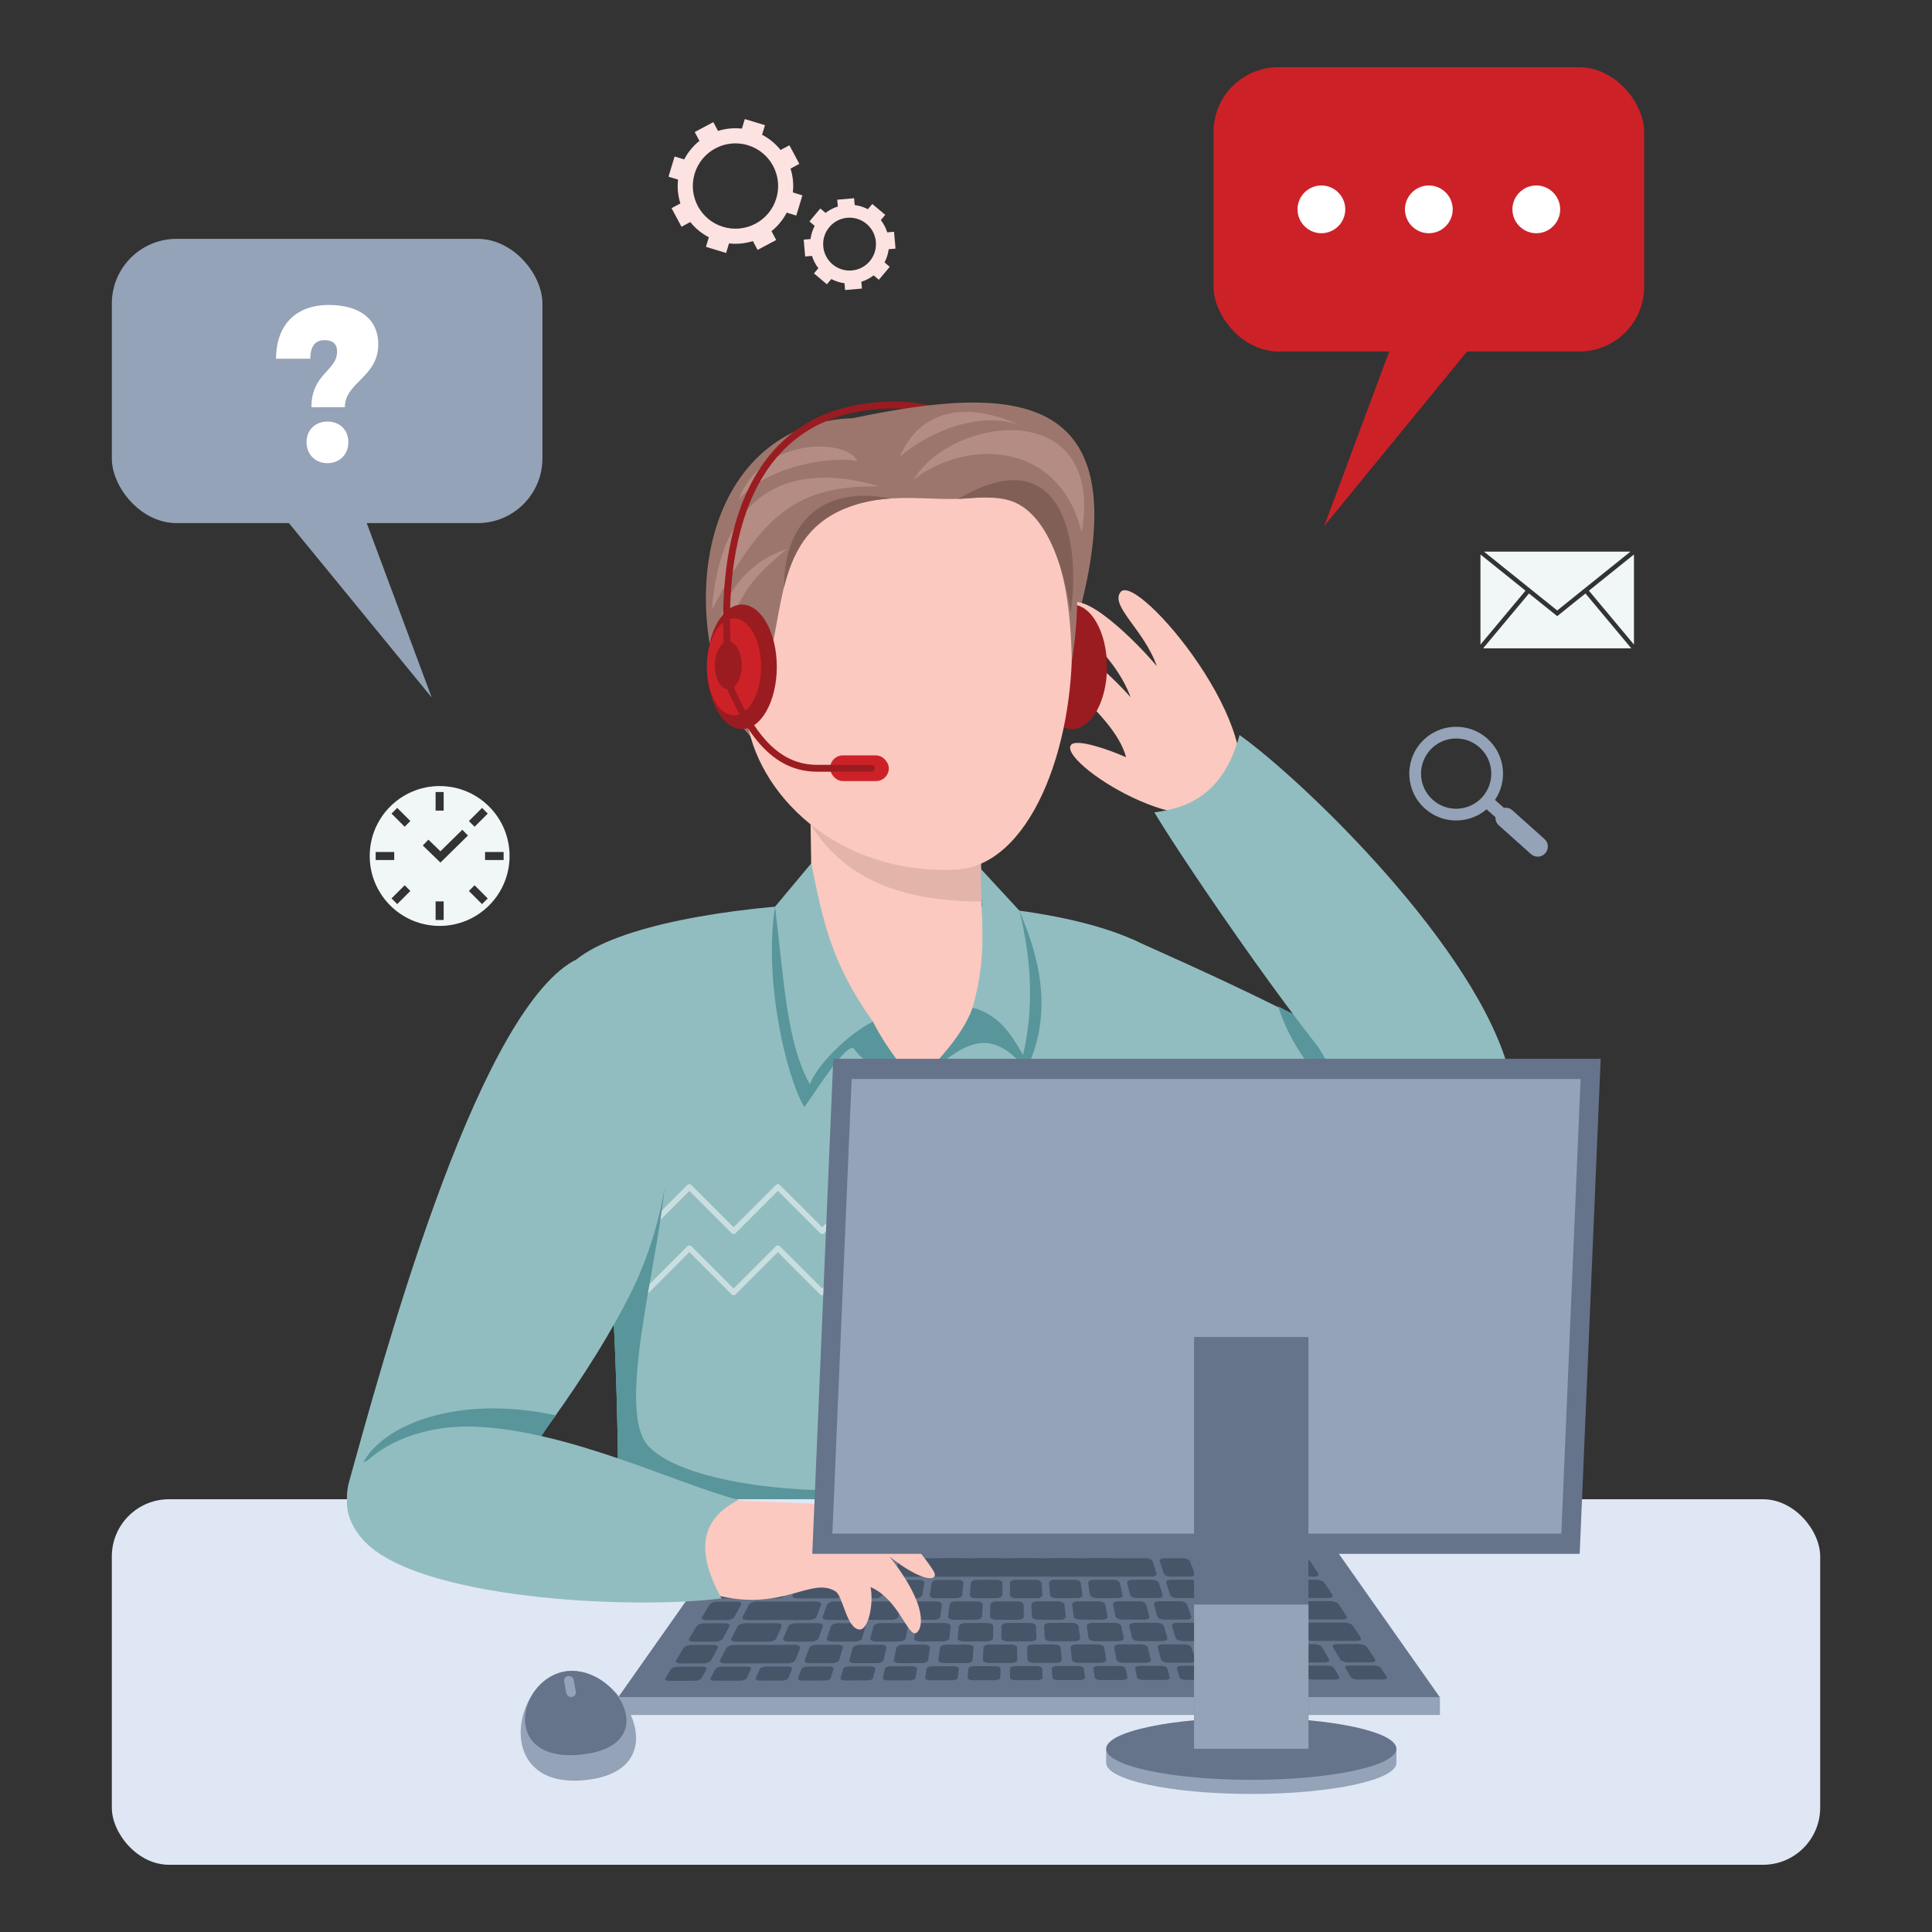 <?xml version="1.0" encoding="UTF-8"?><svg id="Web3" xmlns="http://www.w3.org/2000/svg" xmlns:xlink="http://www.w3.org/1999/xlink" viewBox="0 0 1080 1080"><rect x="0" y="0" width="1080" height="1080" fill="#333333" stroke="none"/><defs><style>.cls-1{clip-path:url(#clippath);}.cls-2{stroke:#9a1c20;stroke-width:3.84px;}.cls-2,.cls-3,.cls-4,.cls-5{fill:none;}.cls-2,.cls-4,.cls-6,.cls-7,.cls-8,.cls-9,.cls-10,.cls-11,.cls-12,.cls-13,.cls-14,.cls-15,.cls-16,.cls-17,.cls-18,.cls-19,.cls-20,.cls-5{fill-rule:evenodd;}.cls-2,.cls-4,.cls-5{stroke-linecap:round;stroke-linejoin:round;}.cls-21,.cls-11{fill:#65748b;}.cls-22,.cls-13{fill:#9a1c20;}.cls-23{fill:#dfe7f5;}.cls-24,.cls-9{fill:#cd2128;}.cls-25,.cls-8{fill:#94a3b7;}.cls-3{clip-rule:evenodd;}.cls-4{opacity:.5;stroke:#fff;stroke-width:3.12px;}.cls-6{fill:#475569;}.cls-7{fill:#58969c;}.cls-10{fill:#fde2e2;}.cls-12{fill:#825f56;}.cls-14{fill:#9c766c;}.cls-15{fill:#92bdc0;}.cls-16{fill:#b58c83;}.cls-17{fill:#f1f7f7;}.cls-18{fill:#fff;}.cls-19{fill:#fbc9bf;}.cls-20{fill:#e3b4aa;}.cls-5{stroke:#d9aba1;stroke-width:1.2px;}</style><clipPath id="clippath"><path class="cls-3" d="m636.7,526.8c4.41,128.81,18.66,203.71,1.37,305.19-8.08,47.43-8.87,82.81-1.49,141.65-91.08,15.16-206.6,11.46-297.68-5.59,9.44-51.52,12.75-257.86-16.6-431.75,45.09-36.55,242.11-44.88,314.41-9.5Z"/></clipPath></defs><path class="cls-2" d="m483.33,227.61c74.63-10.69,115.49,51.29,115.98,145.17"/><path class="cls-14" d="m400.61,378.11c10.2,37.78,50.09,64.67,104.16,84.6,35.23-15.21,78.22-52.05,94.85-107.25,42.49-141.04-33.36-140.31-122.91-121.7-66.02,2.16-95.83,71.24-76.1,144.36Z"/><path class="cls-15" d="m651.17,639.8c24.6,10.52,107.7,47.93,138.34,52.07,42.37,5.71,49.96-48.19,19.58-72.62-48.26-38.82-151.13-82.63-176.39-94.3-29.86,15.48-52,84.73,18.47,114.85Z"/><path class="cls-7" d="m728.57,569.76c11.01,21.28,23.04,40.66,30.67,48.5-15.16-4.17-36.95-30.12-44.7-55.68,4.46,2.41,9.51,4.66,14.04,7.18Z"/><path class="cls-15" d="m636.7,526.8c4.41,128.81,18.66,203.71,1.37,305.19-8.08,47.43-8.87,82.81-1.49,141.65-91.08,15.16-206.6,11.46-297.68-5.59,9.44-51.52,12.75-257.86-16.6-431.75,45.09-36.55,242.11-44.88,314.41-9.5Z"/><g class="cls-1"><g><path class="cls-4" d="m261.6,722.5l24.75-24.75m24.75,24.75l-24.75-24.75m74.25,24.75l-24.75-24.75m-24.75,24.75l24.75-24.75m123.75,24.75l-24.75-24.75m-24.75,24.75l24.75-24.75m-74.25,24.75l24.75-24.75m24.75,24.75l-24.75-24.75m74.25,24.75l24.75-24.75m24.75,24.75l-24.75-24.75m74.25,24.75l-24.75-24.75m-24.75,24.75l24.75-24.75m123.75,24.75l-24.75-24.75m-24.75,24.75l24.75-24.75m-74.25,24.75l24.75-24.75m24.75,24.75l-24.75-24.75m74.25,24.75l24.75-24.75m24.75,24.75l-24.75-24.75"/><path class="cls-4" d="m261.6,688.26l24.75-24.75m24.75,24.75l-24.75-24.75m74.25,24.75l-24.75-24.75m-24.75,24.75l24.75-24.75m123.75,24.75l-24.75-24.75m-24.75,24.75l24.75-24.75m-74.25,24.75l24.75-24.75m24.75,24.75l-24.75-24.75m74.25,24.75l24.75-24.75m24.75,24.75l-24.75-24.75m74.25,24.75l-24.75-24.75m-24.75,24.75l24.75-24.75m123.75,24.75l-24.75-24.75m-24.75,24.75l24.75-24.75m-74.25,24.75l24.75-24.75m24.75,24.75l-24.75-24.75m74.25,24.75l24.75-24.75m24.75,24.75l-24.75-24.75"/></g></g><path class="cls-7" d="m347.85,969.68c-3.01-.53-5.99-1.06-8.95-1.62,6.78-37.03,10.4-154,1.01-281.43,10.19-7.91,19.39-14.45,31.5-21.8-4.5,45.02-26.93,124.08-8.99,143.5,17.94,19.42,81.72,28.93,141.74,23.14,38.42-3.7-71.92,78.54-156.31,138.2Z"/><path class="cls-15" d="m351.38,725.25c-30.51,59.34-69.53,100.51-79.72,123.18-18.82,41.84-87.71,20.03-76.48-20.26,18.58-66.64,68.92-253.77,122.89-289.46,44.89-29.68,82.64,90.61,33.31,186.54Z"/><path class="cls-7" d="m293.16,817.82c-20.65-.29-78.71-8.69-90.19-.08,10.94-21.12,52.6-38.45,107.9-26.55-5.47,6.05-13.63,21.47-17.71,26.63Z"/><path class="cls-19" d="m546.51,368.59l1.98,130.06c.42,27.77,8.98,69.92-35.3,106.66-55.7-35.62-58.99-74.02-59.45-103.89l-1.98-130.06c-.86-56.65,93.85-61.96,94.75-2.77Z"/><path class="cls-20" d="m547.91,460.62c-30.78,3.63-56.6,3.3-94.79.19,20.76,34.03,57.2,43.1,95.73,43.17l-.93-43.36Z"/><path class="cls-19" d="m688.75,446.23c24.26-34.61-53.16-127-62.35-115.29-6.07,7.74,13.32,21.29,20.24,41.43-9.65-11.76-43.42-46.27-50.4-32.76-3.08,5.95,26.13,23.47,35.76,50.16-10.61-12.23-40.83-40.45-47.33-30.2-7.52,11.86,38.09,37.61,44.8,63.73-9.45-4.22-27.68-10.6-30.73-6.93-7.85,9.45,69.52,59.1,90,29.88Z"/><path class="cls-13" d="m599.31,407.59c10.74,0,19.5-15.64,19.5-34.81s-8.76-34.81-19.5-34.81-19.5,15.64-19.5,34.81,8.76,34.81,19.5,34.81Z"/><path class="cls-19" d="m504.21,233.56c-86.52,7.08-95.64,92.82-86.94,166.78,5.02,42.67,50.06,88.79,116.96,85.78,81.89-3.68,101.54-259.56-30.03-252.56Z"/><path class="cls-14" d="m599.13,369.78c-.97-61.79-17.12-83.27-32.87-89.4-12.19-4.74-16.25-1.44-34.83-1.44s-38.55-3.14-59.2,5.35c-47.47,19.52-29.21,78.86-53.86,109.14-9.64-35.37-12.14-80.66,8.59-117.97,17.27-31.08,48.9-45.68,80.54-45.54,86,.39,102.63,73.15,91.64,139.85Z"/><path class="cls-19" d="m406.51,359.8c5.96-1.65,13.65,7.37,17.18,20.13,3.53,12.76,1.56,24.45-4.39,26.1-5.96,1.65-13.65-7.37-17.18-20.13-3.53-12.76-1.56-24.45,4.39-26.1Z"/><path class="cls-16" d="m604.7,297.68c-12.59-51.83-64.98-52.26-93.93-29.64,21.52-35.68,106.92-46.97,93.93,29.64Z"/><path class="cls-16" d="m397.97,340.84c28.48-54.11,47.67-69.5,93.57-68.99-53.24-15.46-88.81,6.07-93.57,68.99Z"/><path class="cls-16" d="m400.28,364.47c14.47-31,14.99-37.42,39.74-57.62-28.68,9.18-40.7,36.47-39.74,57.62Z"/><path class="cls-16" d="m569.63,237.47c-26.26-8.86-55.41,7.92-66.63,17.88,8.78-21.11,30.53-33.98,66.63-17.88Z"/><path class="cls-16" d="m412.89,279.19c18.76-21.09,56.04-23.97,66.32-21.39-4.58-12.21-52.45-14.76-66.32,21.39Z"/><path class="cls-12" d="m598.59,342.45c-6.51-39.89-19.38-57.03-32.34-62.07-8.6-3.35-22.26-2.17-30.72-1.49,58.8-34.55,68.66,24.18,63.05,63.56h0Zm-100.76-63.79c-8.38.56-16.93,2.07-25.6,5.64-21.3,8.76-29.36,25.53-34.01,44.1.07-37.94,22.98-57.09,59.61-49.73Z"/><g><path class="cls-5" d="m413.19,372.8c-4.04-1.79-12.23,2.07-2.75,18.12"/><path class="cls-5" d="m408.57,385.4c4.63-1.8,10.17-1.2,11.3,3.85"/></g><path class="cls-7" d="m487.99,571.09c7.01,14.12,19.76,30.62,25.2,34.22-12.17-1.48-26.93-7.37-35.8-18.94-3.57-4.66-21.38,23.72-27.78,32.57-10.23-17.33-22.87-71.54-16.33-112.11,13.39,12.09,41.88,58.39,54.71,64.27Z"/><path class="cls-15" d="m487.99,571.09c-22.86-32.15-27.73-54.81-34.48-88.5l-20.23,24.23c4.9,40.62,6.44,76.13,19.45,99.34,3.3-9.78,20.36-27.56,35.26-35.07Z"/><path class="cls-7" d="m543.75,563.31c-6.66,17.98-22.69,32.11-30.56,42,23.45-20.12,38.5-34.45,60.55-7.39,17.51-35.77,3.62-70.91-3.89-88.86-12.83,5.87-13.27,48.37-26.1,54.25Z"/><path class="cls-15" d="m543.75,563.31c7.68-28.81,5.3-41.8,4.4-77.75l21.7,23.5c7.34,29.82,7.78,56.15,2.03,80.68-5.27-8.88-11.99-22.21-28.13-26.44Z"/><rect class="cls-23" x="62.51" y="838.09" width="954.99" height="204.33" rx="31.95" ry="31.95"/><g><g><rect class="cls-25" x="345.55" y="948.84" width="459.39" height="9.85"/><polygon class="cls-11" points="746.19 865.42 404.3 865.42 345.55 948.84 804.94 948.84 746.19 865.42"/></g><g><path class="cls-6" d="m388.47,939.55c-4.78,0-9.56.02-14.34.03-1.66,0-2.64-.63-2.19-1.4,1-1.7,2.04-3.37,3.08-5.08.47-.77,2.15-1.41,3.77-1.41,4.66,0,9.31-.02,13.97-.03,1.58,0,2.56.64,2.15,1.4-.92,1.7-1.86,3.36-2.75,5.08-.4.76-2.07,1.41-3.68,1.41Z"/><path class="cls-6" d="m393.13,929.87c-4.21.01-8.38.01-12.64.02-1.94,0-3.12-.78-2.55-1.73,1.38-2.3,2.75-4.59,4.13-6.89.57-.94,2.63-1.73,4.49-1.73,4.09,0,8.18-.02,12.23-.02,1.86,0,2.94.77,2.43,1.73-1.23,2.28-2.46,4.59-3.69,6.88-.51.95-2.47,1.73-4.41,1.73Z"/><path class="cls-6" d="m399.77,917.74c-4.05,0-8.1.02-12.19.02-1.82,0-2.92-.77-2.35-1.72,1.38-2.3,2.76-4.59,4.13-6.89.57-.95,2.51-1.72,4.33-1.73,3.93,0,7.82,0,11.75-.01,1.78,0,2.82.76,2.31,1.72-1.23,2.29-2.46,4.6-3.69,6.89-.51.95-2.47,1.72-4.29,1.72Z"/><path class="cls-6" d="m406.41,905.63c-3.89,0-7.74,0-11.66.01-1.78,0-2.84-.78-2.27-1.73,1.37-2.29,2.76-4.58,4.13-6.88.57-.95,2.51-1.73,4.21-1.73,3.77,0,7.53,0,11.26,0,1.7,0,2.69.79,2.19,1.72-1.24,2.31-2.49,4.58-3.73,6.88-.51.94-2.35,1.72-4.13,1.73Z"/><path class="cls-6" d="m413.05,893.51c-3.73,0-7.45,0-11.18,0-1.7,0-2.67-.78-2.11-1.73,1.9-3.17,3.77-6.33,5.67-9.5,1.9-3.17,3.81-6.34,5.71-9.51.57-.95,2.39-1.73,3.93-1.73h10.29c1.58,0,2.4.79,1.9,1.73-1.69,3.18-3.4,6.35-5.1,9.51-1.7,3.16-3.42,6.32-5.1,9.49-.5.94-2.31,1.73-4.01,1.73Z"/><path class="cls-6" d="m419.65,881.4h-10.69c-1.62,0-2.51-.78-1.94-1.73,1.37-2.3,2.75-4.59,4.13-6.89.57-.95,2.39-1.73,3.93-1.73h10.29c1.58,0,2.4.79,1.9,1.73-1.21,2.3-2.46,4.6-3.69,6.89-.51.96-2.27,1.73-3.93,1.73Z"/><path class="cls-6" d="m413.82,939.5c-4.78,0-9.56.02-14.38.03-1.62,0-2.64-.62-2.23-1.4.89-1.69,1.78-3.36,2.67-5.08.4-.76,1.98-1.42,3.6-1.42,4.7,0,9.36-.01,14.01-.02,1.58,0,2.62.64,2.27,1.41-.78,1.71-1.58,3.39-2.35,5.07-.36.78-1.99,1.41-3.6,1.41Z"/><path class="cls-6" d="m440.14,929.8c-11.58.02-23.21.03-34.83.05-2.11,0-3.37-.83-2.83-1.84,1.17-2.22,2.35-4.43,3.48-6.64.52-1.02,2.59-1.85,4.62-1.85,11.22-.01,22.48-.03,33.7-.05,2.03,0,3.35.83,2.96,1.84-.86,2.22-1.73,4.42-2.59,6.63-.4,1.02-2.39,1.85-4.5,1.86Z"/><path class="cls-6" d="m429.57,917.71c-6.03,0-12.07.01-18.1.02-2.02,0-3.14-.81-2.63-1.84,1.11-2.21,2.28-4.42,3.44-6.63.54-1.02,2.51-1.85,4.45-1.86,5.83,0,11.66,0,17.5-.01,1.9,0,3.12.82,2.67,1.84-.97,2.21-1.93,4.43-2.88,6.63-.43,1.01-2.47,1.85-4.45,1.85Z"/><path class="cls-6" d="m452.38,905.58c-11.54.01-23.13.02-34.71.03-1.94,0-3.08-.83-2.55-1.84,1.17-2.22,2.33-4.43,3.44-6.64.51-1.02,2.51-1.84,4.37-1.84,11.18-.01,22.32-.02,33.45-.03,1.82,0,2.96.82,2.59,1.84-.8,2.2-1.64,4.42-2.47,6.63-.38,1.01-2.23,1.84-4.13,1.84Z"/><path class="cls-6" d="m434.76,893.5c-3.73,0-7.45,0-11.18,0-1.7,0-2.68-.78-2.19-1.73,1.17-2.28,2.34-4.58,3.56-6.87.51-.96,2.23-1.73,3.93-1.73,3.56,0,7.13,0,10.73,0,1.66,0,2.63.77,2.19,1.73-1.06,2.29-2.06,4.59-3.12,6.87-.44.95-2.19,1.73-3.93,1.73Z"/><path class="cls-6" d="m440.43,881.39h-10.65c-1.66,0-2.6-.77-2.11-1.72,1.2-2.3,2.43-4.59,3.6-6.89.48-.95,2.19-1.73,3.81-1.73h10.21c1.62,0,2.49.77,2.06,1.73-1.03,2.29-2.06,4.59-3.12,6.88-.44.95-2.15,1.73-3.81,1.73Z"/><path class="cls-6" d="m437.23,939.46c-4.13,0-8.26.02-12.43.02-1.62,0-2.69-.63-2.35-1.4.75-1.7,1.52-3.37,2.27-5.07.34-.77,1.9-1.41,3.48-1.41,4.09,0,8.1-.01,12.15-.02,1.58,0,2.65.63,2.35,1.4-.67,1.7-1.35,3.38-1.98,5.07-.29.78-1.86,1.41-3.48,1.41Z"/><path class="cls-6" d="m461,939.41c-4.13,0-8.26.02-12.43.03-1.62,0-2.71-.62-2.43-1.4.61-1.69,1.25-3.35,1.9-5.07.28-.75,1.78-1.4,3.36-1.4,4.09,0,8.1-.02,12.15-.03,1.58,0,2.71.64,2.47,1.41-.53,1.7-1.09,3.38-1.62,5.06-.24.78-1.78,1.4-3.4,1.4Z"/><path class="cls-6" d="m484.78,939.37c-4.13,0-8.26.01-12.39.02-1.62,0-2.77-.62-2.55-1.39.47-1.7,1.04-3.38,1.54-5.07.23-.77,1.7-1.41,3.28-1.41,4.01,0,8.06,0,12.07-.01,1.62,0,2.78.62,2.59,1.4-.42,1.69-.87,3.37-1.26,5.06-.18.77-1.62,1.4-3.28,1.41Z"/><path class="cls-6" d="m508.59,939.33c-4.13,0-8.26.02-12.43.02-1.62,0-2.8-.62-2.63-1.4.36-1.69.75-3.37,1.13-5.06.18-.78,1.58-1.41,3.16-1.41,4.09,0,8.14-.01,12.15-.02,1.58,0,2.8.62,2.67,1.4-.28,1.69-.57,3.37-.85,5.06-.13.78-1.58,1.41-3.2,1.41Z"/><path class="cls-6" d="m532.36,939.28c-4.13,0-8.26.01-12.39.02-1.66,0-2.9-.62-2.79-1.39.22-1.69.52-3.38.77-5.06.12-.78,1.5-1.4,3.12-1.4,4.05-.01,8.06-.02,12.11-.02,1.58,0,2.83.62,2.75,1.4-.17,1.68-.35,3.37-.49,5.06-.06.77-1.46,1.4-3.08,1.4Z"/><path class="cls-6" d="m556.14,939.24c-4.13,0-8.26.02-12.39.02-1.62,0-2.89-.62-2.84-1.4.11-1.68.27-3.36.41-5.05.06-.78,1.38-1.41,2.96-1.41,4.01,0,8.06,0,12.07-.01,1.66,0,2.98.62,2.96,1.39-.05,1.69-.12,3.37-.12,5.06,0,.77-1.38,1.4-3.04,1.4Z"/><path class="cls-6" d="m579.95,939.2c-4.13,0-8.26.02-12.43.03-1.62,0-2.96-.62-2.96-1.4,0-1.69.01-3.37.04-5.06.01-.78,1.3-1.4,2.88-1.4,4.05,0,8.1-.02,12.11-.02,1.58,0,2.95.62,3,1.4.11,1.68.17,3.36.28,5.05.05.78-1.3,1.4-2.92,1.4Z"/><path class="cls-6" d="m603.72,939.16c-4.13,0-8.26.01-12.39.02-1.66,0-2.99-.62-3.04-1.39-.11-1.69-.23-3.37-.36-5.05-.06-.78,1.13-1.41,2.75-1.41,4.05,0,8.06-.02,12.11-.02,1.58,0,2.97.62,3.08,1.4.22,1.68.43,3.35.65,5.04.1.77-1.17,1.4-2.79,1.41Z"/><path class="cls-6" d="m627.54,939.11c-4.13,0-8.26.02-12.43.03-1.62,0-3-.62-3.12-1.4-.25-1.68-.52-3.37-.77-5.04-.11-.77,1.09-1.4,2.67-1.4,4.09,0,8.1-.01,12.15-.02,1.58,0,3.01.62,3.16,1.4.33,1.68.72,3.35,1.05,5.04.15.77-1.09,1.39-2.71,1.4Z"/><path class="cls-6" d="m651.31,939.07c-4.13,0-8.26.01-12.43.02-1.62,0-3.06-.61-3.24-1.39-.39-1.68-.74-3.37-1.09-5.04-.17-.78.97-1.4,2.55-1.4,4.05,0,8.1-.02,12.11-.02,1.58,0,3.1.62,3.32,1.4.47,1.67.91,3.35,1.38,5.04.22.78-.97,1.4-2.59,1.4Z"/><path class="cls-6" d="m675.08,939.03c-4.13,0-8.26.02-12.39.02-1.62,0-3.09-.63-3.32-1.39-.5-1.69-1-3.36-1.5-5.04-.23-.78.89-1.41,2.47-1.41,4.01,0,8.06-.02,12.07-.02,1.62,0,3.17.62,3.44,1.4.58,1.67,1.17,3.34,1.78,5.04.28.76-.89,1.4-2.55,1.4Z"/><path class="cls-6" d="m698.9,938.98c-4.13,0-8.26.02-12.43.03-1.62,0-3.15-.62-3.44-1.39-.64-1.69-1.25-3.36-1.86-5.04-.28-.78.77-1.4,2.35-1.41,4.09,0,8.1-.01,12.15-.02,1.58,0,3.16.62,3.48,1.39.69,1.68,1.42,3.35,2.15,5.04.33.77-.77,1.4-2.39,1.4Z"/><path class="cls-6" d="m722.67,938.94c-4.13,0-8.26.01-12.39.02-1.66,0-3.22-.62-3.56-1.39-.75-1.69-1.55-3.35-2.27-5.03-.33-.77.69-1.4,2.31-1.4,4.05,0,8.06-.01,12.11-.02,1.58,0,3.17.62,3.56,1.4.86,1.67,1.69,3.33,2.55,5.02.39.77-.69,1.4-2.31,1.41Z"/><path class="cls-6" d="m746.44,938.89c-4.13,0-8.26.02-12.39.03-1.62,0-3.24-.62-3.65-1.39-.89-1.68-1.71-3.37-2.59-5.03-.42-.79.57-1.4,2.15-1.4,4.01,0,8.06,0,12.07-.01,1.62,0,3.31.6,3.77,1.39.96,1.65,1.91,3.34,2.88,5.02.45.78-.57,1.39-2.23,1.4Z"/><path class="cls-6" d="m773.17,938.84c-4.78,0-9.56.02-14.34.03-1.62,0-3.28-.63-3.73-1.38-1.01-1.71-2.04-3.34-3.04-5.03-.46-.77.49-1.4,2.07-1.4,4.66-.01,9.31-.02,13.97-.02,1.62,0,3.29.61,3.81,1.39,1.1,1.66,2.2,3.33,3.32,5.02.5.76-.41,1.39-2.06,1.4Z"/><path class="cls-6" d="m465.05,929.75c-4.09,0-8.22,0-12.39.01-1.9,0-3.19-.75-2.83-1.69.86-2.3,1.69-4.62,2.55-6.93.35-.94,2.15-1.69,3.97-1.69,4.05,0,8.02-.02,12.03-.02,1.82,0,3.1.75,2.79,1.69-.75,2.3-1.42,4.62-2.15,6.93-.29.92-2.07,1.7-3.97,1.7Z"/><path class="cls-6" d="m490.08,929.71c-4.09,0-8.22.01-12.39.02-1.9,0-3.24-.75-2.96-1.69.69-2.3,1.33-4.61,2.02-6.92.28-.93,1.99-1.7,3.81-1.7,4.01,0,8.02-.02,11.99-.02,1.82,0,3.18.76,2.96,1.69-.55,2.3-1.06,4.62-1.58,6.92-.21.93-1.94,1.7-3.85,1.7Z"/><path class="cls-6" d="m515.11,929.67c-4.13,0-8.22.02-12.35.02-1.94,0-3.32-.75-3.12-1.69.49-2.3.97-4.61,1.46-6.91.2-.93,1.82-1.69,3.68-1.7,4.01,0,7.98-.02,11.99-.02,1.86,0,3.23.76,3.08,1.69-.38,2.31-.67,4.62-1.01,6.91-.14.94-1.78,1.7-3.73,1.7Z"/><path class="cls-6" d="m540.18,929.63c-4.13,0-8.22.02-12.39.02-1.9,0-3.41-.76-3.28-1.68.32-2.3.61-4.61.93-6.92.13-.92,1.74-1.69,3.56-1.69,4.01,0,8.02-.02,11.99-.02,1.82,0,3.27.76,3.2,1.69-.17,2.3-.31,4.61-.49,6.91-.07.93-1.62,1.7-3.52,1.7Z"/><path class="cls-6" d="m565.21,929.59c-4.13,0-8.26.01-12.39.01-1.9,0-3.45-.76-3.4-1.69.11-2.3.25-4.6.36-6.91.05-.92,1.58-1.69,3.4-1.69,4.05,0,8.02,0,12.03-.01,1.82,0,3.36.75,3.36,1.69,0,2.3.05,4.6.08,6.91.01.92-1.54,1.69-3.44,1.69Z"/><path class="cls-6" d="m590.24,929.55c-4.13,0-8.26.02-12.39.02-1.9,0-3.46-.75-3.48-1.69-.06-2.3-.15-4.6-.2-6.9-.02-.93,1.42-1.7,3.24-1.7,4.01,0,8.02,0,11.99-.01,1.82,0,3.44.75,3.52,1.69.2,2.3.41,4.61.61,6.9.08.92-1.38,1.69-3.28,1.69Z"/><path class="cls-6" d="m615.27,929.51c-4.13,0-8.26.02-12.35.02-1.94,0-3.58-.76-3.69-1.68-.26-2.3-.51-4.6-.77-6.9-.1-.93,1.34-1.69,3.2-1.7,3.97,0,7.98,0,11.95-.01,1.86,0,3.49.75,3.64,1.69.37,2.29.77,4.6,1.17,6.89.16.92-1.22,1.69-3.16,1.69Z"/><path class="cls-6" d="m640.33,929.47c-4.13,0-8.26.01-12.43.02-1.86,0-3.59-.76-3.77-1.68-.43-2.3-.9-4.6-1.34-6.89-.17-.93,1.21-1.7,3.04-1.7,4.05,0,8.02,0,12.03-.01,1.82,0,3.49.76,3.73,1.69.58,2.3,1.16,4.59,1.74,6.89.23.93-1.09,1.69-3,1.69Z"/><path class="cls-6" d="m665.36,929.43c-4.13,0-8.26.01-12.43.02-1.86,0-3.64-.75-3.89-1.68-.61-2.3-1.23-4.59-1.86-6.89-.26-.93,1.05-1.7,2.88-1.7,4.01,0,8.02,0,11.99-.01,1.82,0,3.58.77,3.89,1.69.78,2.31,1.53,4.6,2.31,6.89.31.92-.97,1.68-2.88,1.69Z"/><path class="cls-6" d="m690.39,929.38c-4.13,0-8.26.01-12.39.02-1.9,0-3.72-.76-4.05-1.68-.81-2.29-1.62-4.58-2.43-6.88-.33-.93.89-1.7,2.75-1.7,4.01,0,7.98,0,11.99-.01,1.86,0,3.63.77,4.01,1.69.96,2.3,1.92,4.58,2.87,6.88.38.91-.85,1.68-2.75,1.69Z"/><path class="cls-6" d="m715.46,929.34c-4.13,0-8.26.01-12.43.02-1.86,0-3.82-.75-4.21-1.67-.98-2.29-1.95-4.59-2.96-6.88-.41-.93.81-1.69,2.63-1.69,4.01,0,8.02-.02,11.99-.02,1.82,0,3.67.77,4.13,1.69,1.16,2.3,2.28,4.58,3.4,6.87.45.92-.69,1.68-2.55,1.69Z"/><path class="cls-6" d="m740.49,929.3c-4.13,0-8.26.01-12.43.02-1.86,0-3.86-.75-4.33-1.67-1.18-2.28-2.35-4.59-3.52-6.87-.48-.93.65-1.69,2.47-1.69,4.05,0,8.02-.02,12.03-.02,1.82,0,3.76.77,4.29,1.69,1.33,2.29,2.64,4.57,3.97,6.87.53.92-.61,1.68-2.47,1.69Z"/><path class="cls-6" d="m766.33,929.26c-4.21,0-8.38.01-12.64.02-1.94,0-3.98-.76-4.54-1.7-1.35-2.27-2.68-4.56-4.05-6.82-.58-.96.49-1.71,2.35-1.71,4.09,0,8.18-.02,12.23-.02,1.86,0,3.86.76,4.5,1.71,1.51,2.26,3,4.53,4.49,6.81.61.93-.41,1.71-2.35,1.71Z"/><path class="cls-6" d="m758.31,917.26c-8.3.01-16.65.02-24.99.03-2.02,0-4.12-.82-4.66-1.82-1.2-2.2-2.43-4.39-3.64-6.57-.57-1.02.57-1.84,2.51-1.84,8.06,0,16.12-.01,24.14-.02,1.9,0,3.98.8,4.66,1.82,1.43,2.18,2.89,4.37,4.33,6.56.66,1-.41,1.83-2.35,1.83Z"/><path class="cls-6" d="m750.49,905.27c-9.48,0-18.99.02-28.51.03-1.9,0-3.92-.81-4.45-1.82-1.17-2.2-2.4-4.38-3.56-6.58-.53-1,.57-1.83,2.39-1.83,9.19,0,18.35-.01,27.54-.02,1.78,0,3.8.82,4.45,1.82,1.45,2.2,2.93,4.38,4.37,6.57.66,1-.33,1.83-2.23,1.83Z"/><path class="cls-6" d="m742.72,893.29c-13.04.01-26.12,0-39.2.02-1.82,0-3.72-.82-4.21-1.82-1.09-2.2-2.19-4.38-3.28-6.59-.49-1,.57-1.82,2.31-1.82,12.6,0,25.19-.01,37.75-.01,1.74,0,3.68.82,4.33,1.82,1.45,2.2,2.92,4.38,4.37,6.58.66.99-.24,1.83-2.07,1.83Z"/><path class="cls-6" d="m734.94,881.3h-15.59c-1.74,0-3.63-.83-4.21-1.83-1.28-2.2-2.56-4.37-3.81-6.56-.57-1.01.28-1.84,1.94-1.84h14.99c1.66,0,3.55.84,4.21,1.84,1.45,2.19,2.93,4.37,4.37,6.56.66,1-.2,1.84-1.9,1.84Z"/><path class="cls-6" d="m723.16,917.31c-4.29,0-8.55,0-12.8.01-1.94,0-3.94-.79-4.41-1.78-1.06-2.21-2.12-4.42-3.16-6.65-.46-.99.69-1.8,2.55-1.8,4.13,0,8.26,0,12.35-.01,1.86,0,3.89.8,4.41,1.8,1.17,2.21,2.38,4.44,3.6,6.64.56.99-.65,1.79-2.55,1.8Z"/><path class="cls-6" d="m698.57,917.35c-4.21,0-8.47,0-12.76.01-1.9,0-3.85-.79-4.25-1.79-.89-2.21-1.76-4.42-2.63-6.65-.38-.98.89-1.81,2.75-1.81,4.09,0,8.22,0,12.31,0,1.9,0,3.8.8,4.25,1.8,1.01,2.22,2.01,4.44,3.04,6.65.47,1-.73,1.79-2.71,1.8Z"/><path class="cls-6" d="m674.07,917.38c-4.21,0-8.51,0-12.76.01-1.98,0-3.82-.8-4.13-1.79-.7-2.21-1.39-4.43-2.07-6.65-.3-.99.97-1.8,2.88-1.8,4.13,0,8.26-.02,12.35-.02,1.86,0,3.73.81,4.09,1.8.81,2.22,1.67,4.43,2.51,6.65.37.99-.89,1.8-2.87,1.8Z"/><path class="cls-6" d="m649.57,917.41c-4.25,0-8.51,0-12.76.01-1.98,0-3.77-.79-4.01-1.79-.53-2.21-1.02-4.43-1.5-6.66-.21-.99,1.13-1.81,3.04-1.81,4.09,0,8.22,0,12.31-.01,1.9,0,3.68.8,3.97,1.8.64,2.22,1.27,4.45,1.94,6.65.3.99-1.05,1.8-3,1.8Z"/><path class="cls-6" d="m625.07,917.44c-4.25,0-8.5.02-12.8.02-1.94,0-3.66-.8-3.81-1.8-.33-2.21-.64-4.44-.97-6.66-.15-1,1.26-1.81,3.16-1.81,4.13,0,8.26,0,12.35-.01,1.86,0,3.59.79,3.81,1.8.47,2.21.9,4.45,1.38,6.66.21.99-1.22,1.79-3.12,1.8Z"/><path class="cls-6" d="m600.52,917.48c-4.25,0-8.5.02-12.8.02-1.9,0-3.62-.81-3.69-1.8-.14-2.22-.27-4.44-.4-6.67-.06-1,1.46-1.81,3.32-1.81,4.13,0,8.22-.01,12.31-.01,1.9,0,3.51.8,3.64,1.8.31,2.22.58,4.44.89,6.66.14,1-1.34,1.8-3.28,1.8Z"/><path class="cls-6" d="m575.98,917.51c-4.21,0-8.5.01-12.76.01-1.94,0-3.54-.81-3.52-1.8.03-2.22.09-4.45.12-6.67.01-.99,1.58-1.81,3.44-1.81,4.13,0,8.26,0,12.35,0,1.9,0,3.43.8,3.48,1.8.11,2.23.21,4.46.32,6.67.05.99-1.46,1.8-3.44,1.8Z"/><path class="cls-6" d="m551.48,917.54c-4.21,0-8.5.02-12.76.02-1.98,0-3.5-.81-3.4-1.79.22-2.23.46-4.45.69-6.68.1-.99,1.7-1.81,3.61-1.81,4.13,0,8.22-.01,12.31-.01,1.9,0,3.4.81,3.36,1.8-.08,2.23-.12,4.45-.2,6.67-.04.99-1.66,1.8-3.6,1.8Z"/><path class="cls-6" d="m526.98,917.57c-4.25,0-8.51.02-12.76.02-1.98,0-3.43-.81-3.24-1.8.42-2.22.78-4.45,1.17-6.68.18-1,1.9-1.81,3.77-1.81,4.13,0,8.26-.02,12.35-.02,1.86,0,3.31.81,3.2,1.81-.25,2.23-.52,4.45-.77,6.68-.11.98-1.82,1.8-3.73,1.8Z"/><path class="cls-6" d="m502.43,917.61c-4.25,0-8.51.02-12.8.02-1.9,0-3.34-.82-3.08-1.8.59-2.23,1.15-4.46,1.74-6.69.26-1,2.07-1.81,3.93-1.81,4.13,0,8.26,0,12.31-.01,1.9,0,3.28.8,3.08,1.8-.45,2.23-.85,4.45-1.3,6.68-.2.99-1.94,1.81-3.89,1.81Z"/><path class="cls-6" d="m477.89,917.64c-4.21,0-8.5.02-12.76.02-1.94,0-3.27-.8-2.92-1.81.78-2.22,1.49-4.46,2.27-6.69.35-1.01,2.19-1.82,4.05-1.82,4.13,0,8.26,0,12.35-.01,1.9,0,3.19.81,2.92,1.81-.61,2.22-1.27,4.46-1.86,6.69-.26.98-2.07,1.8-4.05,1.81Z"/><path class="cls-6" d="m453.39,917.68c-4.21,0-8.51,0-12.76.01-1.98,0-3.2-.81-2.79-1.8.93-2.24,1.89-4.48,2.83-6.7.43-1.01,2.31-1.81,4.21-1.82,4.13,0,8.26-.01,12.31-.01,1.9,0,3.16.81,2.79,1.81-.81,2.23-1.61,4.47-2.39,6.69-.35,1-2.23,1.81-4.21,1.81Z"/><path class="cls-6" d="m710.2,905.31c-4.05,0-8.14,0-12.23.01-1.9,0-3.78-.79-4.25-1.8-1.03-2.2-1.99-4.43-3-6.64-.45-.98.65-1.8,2.47-1.8,3.97,0,7.9,0,11.83,0,1.82,0,3.7.8,4.21,1.8,1.15,2.21,2.27,4.43,3.44,6.63.53.99-.57,1.8-2.47,1.8Z"/><path class="cls-6" d="m686.67,905.34c-4.05,0-8.14,0-12.23.01-1.9,0-3.73-.8-4.09-1.8-.81-2.21-1.66-4.43-2.47-6.64-.36-.99.81-1.8,2.63-1.8,3.97,0,7.9-.01,11.83-.01,1.78,0,3.61.81,4.05,1.8.98,2.2,1.94,4.43,2.92,6.64.44,1-.77,1.8-2.63,1.8Z"/><path class="cls-6" d="m663.18,905.36c-4.13,0-8.22.01-12.31.01-1.86,0-3.64-.8-3.93-1.8-.64-2.21-1.29-4.44-1.9-6.65-.28-1,.97-1.81,2.75-1.81,3.97,0,7.9,0,11.87,0,1.78,0,3.54.82,3.89,1.79.79,2.22,1.54,4.45,2.35,6.65.37,1.01-.89,1.8-2.71,1.8Z"/><path class="cls-6" d="m639.61,905.39c-4.05,0-8.18,0-12.27.01-1.86,0-3.55-.81-3.77-1.8-.47-2.22-.93-4.43-1.38-6.65-.2-.99,1.09-1.8,2.92-1.8,3.97,0,7.9,0,11.83-.01,1.82,0,3.49.81,3.77,1.8.61,2.21,1.14,4.44,1.78,6.65.29,1-1.01,1.8-2.88,1.8Z"/><path class="cls-6" d="m616.08,905.41c-4.05,0-8.14,0-12.27.01-1.86,0-3.52-.8-3.64-1.8-.28-2.22-.53-4.44-.81-6.66-.13-.99,1.26-1.81,3.08-1.81,3.93,0,7.9,0,11.83,0,1.82,0,3.42.81,3.61,1.8.42,2.21.84,4.44,1.25,6.65.19,1-1.18,1.8-3.04,1.8Z"/><path class="cls-6" d="m592.55,905.44c-4.05,0-8.14,0-12.23.01-1.9,0-3.47-.81-3.52-1.8-.11-2.22-.2-4.44-.28-6.66-.04-1,1.42-1.81,3.24-1.81,3.93,0,7.9,0,11.83-.01,1.78,0,3.34.81,3.44,1.8.22,2.22.48,4.44.73,6.66.11,1-1.3,1.81-3.2,1.81Z"/><path class="cls-6" d="m569.01,905.46c-4.09,0-8.18,0-12.27,0-1.86,0-3.39-.81-3.36-1.8.06-2.22.2-4.45.28-6.67.04-.99,1.58-1.81,3.36-1.81,3.93,0,7.9,0,11.83,0,1.78,0,3.34.81,3.36,1.8.06,2.22.08,4.45.16,6.67.04.99-1.5,1.81-3.36,1.81Z"/><path class="cls-6" d="m545.44,905.48c-4.05,0-8.14,0-12.23.01-1.9,0-3.32-.81-3.2-1.81.28-2.22.53-4.45.81-6.67.12-.99,1.7-1.82,3.52-1.82,3.93,0,7.9,0,11.83,0,1.78,0,3.22.81,3.16,1.8-.14,2.23-.25,4.45-.36,6.67-.05.99-1.62,1.81-3.52,1.81Z"/><path class="cls-6" d="m521.95,905.5c-4.09,0-8.18,0-12.27.01-1.86,0-3.24-.81-3.04-1.8.45-2.23.86-4.46,1.34-6.68.21-1,1.86-1.81,3.68-1.81,3.93,0,7.9,0,11.79,0,1.82,0,3.17.81,3.04,1.8-.31,2.22-.61,4.45-.89,6.67-.12.99-1.78,1.81-3.64,1.81Z"/><path class="cls-6" d="m498.42,905.53c-4.05,0-8.18,0-12.27.01-1.86,0-3.15-.81-2.88-1.81.61-2.22,1.26-4.45,1.9-6.68.29-1,1.98-1.81,3.81-1.82,3.93,0,7.9,0,11.79,0,1.82,0,3.13.82,2.92,1.81-.48,2.22-.96,4.45-1.46,6.67-.23,1-1.95,1.81-3.81,1.82Z"/><path class="cls-6" d="m474.89,905.55c-4.09,0-8.18.02-12.31.02-1.82,0-3.08-.82-2.71-1.82.81-2.23,1.62-4.45,2.43-6.68.36-1,2.19-1.81,3.97-1.82,3.93,0,7.9,0,11.83-.01,1.78,0,3.05.82,2.75,1.81-.67,2.24-1.35,4.45-2.02,6.69-.3.99-2.07,1.81-3.93,1.81Z"/><path class="cls-6" d="m692.3,893.32c-3.89,0-7.82,0-11.74,0-1.78,0-3.6-.81-4.01-1.8-.93-2.22-1.82-4.44-2.71-6.65-.4-.99.69-1.79,2.39-1.79,3.81,0,7.57,0,11.3,0,1.74,0,3.53.8,4.01,1.8,1.06,2.21,2.1,4.44,3.16,6.65.48.99-.57,1.8-2.39,1.8Z"/><path class="cls-6" d="m669.74,893.34c-3.89,0-7.82,0-11.7,0-1.82,0-3.55-.8-3.89-1.8-.75-2.21-1.48-4.42-2.19-6.66-.31-.98.85-1.79,2.59-1.79,3.77,0,7.53,0,11.3,0,1.74,0,3.46.81,3.85,1.79.87,2.22,1.73,4.45,2.59,6.65.39,1-.73,1.8-2.55,1.8Z"/><path class="cls-6" d="m647.22,893.35c-3.93,0-7.86,0-11.79.01-1.78,0-3.47-.8-3.73-1.8-.56-2.21-1.06-4.43-1.62-6.66-.25-.99,1.01-1.79,2.71-1.8,3.77,0,7.57,0,11.34,0,1.7,0,3.39.81,3.69,1.79.67,2.22,1.37,4.44,2.07,6.65.31,1-.89,1.8-2.67,1.8Z"/><path class="cls-6" d="m624.66,893.37c-3.93,0-7.82,0-11.74,0-1.78,0-3.44-.8-3.6-1.8-.36-2.21-.69-4.44-1.05-6.67-.16-.99,1.13-1.8,2.84-1.8,3.81,0,7.57,0,11.3,0,1.74,0,3.34.8,3.56,1.8.5,2.22,1.01,4.44,1.54,6.66.24.99-1.05,1.81-2.84,1.81Z"/><path class="cls-6" d="m602.1,893.38c-3.89,0-7.82,0-11.74,0-1.78,0-3.31-.81-3.4-1.8-.19-2.22-.4-4.44-.57-6.67-.07-.98,1.3-1.8,3.04-1.8,3.77,0,7.53,0,11.3,0,1.74,0,3.25.81,3.4,1.8.34,2.23.64,4.45.97,6.67.15.99-1.17,1.81-3,1.81Z"/><path class="cls-6" d="m579.59,893.4c-3.93,0-7.82,0-11.75,0-1.82,0-3.28-.81-3.28-1.8v-6.67c0-.99,1.42-1.8,3.16-1.8h11.3c1.74,0,3.18.81,3.24,1.8.14,2.23.28,4.45.45,6.67.07.99-1.34,1.8-3.12,1.8Z"/><path class="cls-6" d="m557.03,893.41c-3.93,0-7.86,0-11.79,0-1.74,0-3.16-.81-3.08-1.8.2-2.23.37-4.45.57-6.68.09-.99,1.54-1.8,3.24-1.8,3.81,0,7.57,0,11.34,0,1.7,0,3.13.81,3.12,1.8-.03,2.23-.09,4.45-.12,6.67-.01.99-1.5,1.81-3.28,1.81Z"/><path class="cls-6" d="m534.47,893.43c-3.89,0-7.82,0-11.74.01-1.78,0-3.16-.81-3-1.81.36-2.23.7-4.45,1.09-6.68.18-1,1.74-1.8,3.48-1.8,3.77,0,7.53,0,11.3,0,1.7,0,3.06.81,2.96,1.8-.22,2.23-.46,4.45-.69,6.68-.1.99-1.62,1.8-3.4,1.8Z"/><path class="cls-6" d="m511.91,893.45c-3.89,0-7.82,0-11.74,0-1.78,0-3.03-.81-2.79-1.81.53-2.23,1.09-4.46,1.62-6.69.24-.99,1.86-1.8,3.6-1.8,3.77,0,7.53,0,11.3,0,1.74,0,2.98.81,2.79,1.8-.42,2.23-.79,4.47-1.17,6.68-.18,1.01-1.78,1.81-3.6,1.82Z"/><path class="cls-6" d="m489.39,893.46c-3.89,0-7.82,0-11.75,0-1.82,0-3-.81-2.67-1.81.73-2.23,1.46-4.45,2.19-6.69.32-.99,1.98-1.81,3.73-1.81,3.77,0,7.57,0,11.3,0,1.74,0,2.93.81,2.67,1.8-.59,2.24-1.16,4.47-1.74,6.69-.26,1-1.94,1.81-3.73,1.81Z"/><path class="cls-6" d="m466.75,893.48c-7.05,0-14.13,0-21.22.01-1.82,0-2.96-.83-2.51-1.84.97-2.21,1.98-4.42,2.96-6.63.44-1.01,2.27-1.84,4.01-1.84,6.84,0,13.65,0,20.45,0,1.74,0,2.9.81,2.55,1.84-.75,2.21-1.49,4.42-2.27,6.63-.36,1.02-2.11,1.84-3.97,1.84Z"/><path class="cls-6" d="m708.62,881.3c-3.73,0-7.45,0-11.22,0-1.74,0-3.55-.79-4.05-1.8-1.08-2.2-2.15-4.43-3.24-6.65-.48-.99.41-1.8,2.07-1.8h10.81c1.66,0,3.47.83,4.01,1.81,1.24,2.22,2.47,4.42,3.73,6.64.56.99-.36,1.8-2.11,1.8Z"/><path class="cls-6" d="m687.07,881.31c-3.73,0-7.49,0-11.22,0-1.74,0-3.47-.8-3.89-1.8-.92-2.21-1.82-4.43-2.71-6.65-.4-.99.57-1.81,2.23-1.81h10.77c1.66,0,3.43.82,3.89,1.81,1.04,2.22,2.08,4.44,3.16,6.64.5,1.01-.53,1.8-2.23,1.8Z"/><path class="cls-6" d="m665.48,881.32c-3.73,0-7.49,0-11.22,0-1.7,0-3.39-.81-3.73-1.8-.75-2.21-1.46-4.43-2.19-6.65-.32-.99.77-1.81,2.39-1.81h10.77c1.66,0,3.34.82,3.73,1.81.87,2.23,1.74,4.44,2.63,6.65.4.99-.65,1.8-2.39,1.8Z"/><path class="cls-6" d="m643.9,881.32c-23.41,0-46.82.01-70.23.02-23.41,0-46.86.02-70.27.03-1.74,0-2.97-.83-2.71-1.84.56-2.21,1.07-4.41,1.62-6.62.25-1.01,1.82-1.85,3.48-1.85h134.99c1.66,0,3.3.84,3.6,1.84.67,2.2,1.44,4.38,2.11,6.58.3,1.01-.85,1.84-2.59,1.84Z"/><path class="cls-6" d="m622.39,881.33c-3.73,0-7.49,0-11.26,0-1.7,0-3.23-.81-3.4-1.8-.39-2.22-.73-4.44-1.09-6.67-.16-.99,1.05-1.81,2.71-1.81h10.77c1.66,0,3.22.82,3.44,1.81.5,2.22.94,4.45,1.5,6.66.25,1-.97,1.8-2.67,1.8Z"/><path class="cls-6" d="m600.81,881.34c-3.69,0-7.45,0-11.22,0-1.7,0-3.19-.81-3.28-1.81-.2-2.22-.36-4.44-.53-6.67-.07-.99,1.17-1.81,2.83-1.81h10.81c1.62,0,3.14.82,3.28,1.81.31,2.22.61,4.45.97,6.67.16.99-1.17,1.8-2.88,1.8Z"/><path class="cls-6" d="m579.22,881.35c-3.69,0-7.45,0-11.22,0-1.7,0-3.11-.81-3.12-1.81-.03-2.22,0-4.44,0-6.67,0-.99,1.38-1.82,3-1.82h10.77c1.66,0,3.1.82,3.16,1.81.14,2.23.24,4.45.41,6.67.07,1-1.26,1.8-3,1.8Z"/><path class="cls-6" d="m557.68,881.35c-3.73,0-7.45,0-11.22,0-1.74,0-3.07-.82-3-1.81.17-2.23.37-4.45.57-6.67.09-.99,1.5-1.82,3.16-1.82h10.77c1.66,0,3.02.82,3,1.81-.06,2.24-.09,4.45-.12,6.67-.01.99-1.42,1.81-3.16,1.81Z"/><path class="cls-6" d="m536.13,881.36c-3.73,0-7.45,0-11.22,0-1.74,0-2.98-.82-2.83-1.81.34-2.23.73-4.45,1.09-6.68.16-.99,1.66-1.82,3.32-1.82h10.77c1.66,0,2.93.82,2.83,1.81-.22,2.24-.49,4.45-.69,6.68-.09.99-1.54,1.81-3.28,1.81Z"/><path class="cls-6" d="m514.58,881.37c-3.73,0-7.49,0-11.22,0-1.74,0-2.95-.82-2.71-1.81.53-2.24,1.1-4.45,1.66-6.69.25-.99,1.78-1.82,3.44-1.82h10.81c1.62,0,2.86.83,2.67,1.82-.42,2.23-.82,4.45-1.22,6.68-.17.99-1.74,1.81-3.44,1.81Z"/><path class="cls-6" d="m492.96,881.37c-6.76,0-13.53,0-20.33,0-1.7,0-2.84-.83-2.47-1.84.8-2.21,1.58-4.42,2.39-6.63.37-1.01,2.07-1.85,3.73-1.85h19.52c1.66,0,2.78.83,2.51,1.85-.58,2.2-1.12,4.41-1.7,6.62-.27,1.01-1.9,1.84-3.65,1.84Z"/><path class="cls-6" d="m461.2,881.39h-10.69c-1.62,0-2.6-.77-2.19-1.72,1-2.3,2.07-4.58,3.08-6.88.41-.94,2.02-1.73,3.6-1.73h10.29c1.54,0,2.5.78,2.15,1.73-.86,2.28-1.74,4.59-2.59,6.87-.36.96-2.02,1.73-3.64,1.73Z"/></g></g><path class="cls-19" d="m418.3,839.12c22.37.89,57.96,2.01,68.09,4.22,10.14,2.21,28.92,24.35,35.41,34.79,3.6,5.81-5.23,7.23-24.54-7.98,22.8,28.88,17.95,40.96,14.94,42.66-4.61,2.6-9.88-18.95-25.56-25.62,1.9,9.15-1.22,24.59-6.55,23.69-7.07-1.19-8.8-18.66-13.06-21.31-16.36-10.2-36.48,21.25-92.44-8.19-55.96-29.44-2.73-48.37,43.71-42.24Z"/><path class="cls-15" d="m403.33,893.52c-49.91,6.42-170.66.66-200.41-32.79-27.78-31.23,13.16-65.39,63.01-63.2,52.45,2.31,111.33,31.49,146.88,40.98-18.8,9.58-25.7,25.53-9.49,55Z"/><path class="cls-15" d="m692.91,410.89c35.53,25.3,133.62,119.65,150.97,189.25,9.33,37.45-47.07,47.44-79.47,16.9-29.12-27.46-101.53-133.48-119.12-162.92,22.34-2.81,39.31-12.99,47.62-43.23Z"/><path class="cls-13" d="m414.74,407.59c10.74,0,19.5-15.64,19.5-34.81s-8.76-34.81-19.5-34.81-19.5,15.64-19.5,34.81,8.76,34.81,19.5,34.81Z"/><path class="cls-9" d="m410.29,399.84c8.35,0,15.16-12.16,15.16-27.06s-6.81-27.06-15.16-27.06-15.16,12.16-15.16,27.06,6.81,27.06,15.16,27.06Z"/><g><polygon class="cls-11" points="894.79 591.86 465.81 591.86 454.07 868.62 883.06 868.62 894.79 591.86"/><path class="cls-8" d="m699.48,1002.83c44.69,0,81.13-7.8,81.13-17.36s-36.45-17.36-81.13-17.36-81.13,7.8-81.13,17.36,36.45,17.36,81.13,17.36Z"/><rect class="cls-25" x="618.34" y="977.59" width="162.27" height="7.88"/><path class="cls-11" d="m699.48,994.94c44.69,0,81.13-7.8,81.13-17.36s-36.45-17.36-81.13-17.36-81.13,7.8-81.13,17.36,36.45,17.36,81.13,17.36Z"/><polygon class="cls-8" points="883.57 603.15 476.08 603.15 465.3 857.33 872.79 857.33 883.57 603.15"/><rect class="cls-21" x="667.5" y="747.39" width="63.94" height="230.2"/><rect class="cls-25" x="667.5" y="896.95" width="63.94" height="80.63"/></g><path class="cls-2" d="m407.54,372.78c-5.2-50.84,1.16-134.48,75.79-145.17"/><ellipse class="cls-22" cx="407.13" cy="371.97" rx="7.52" ry="13.42"/><rect class="cls-24" x="464.02" y="422.26" width="32.84" height="14.37" rx="7.19" ry="7.19"/><path class="cls-2" d="m403.77,373.82c12.17,30.07,26.12,55.65,53.04,55.65h30.31"/><g><path class="cls-8" d="m317.18,934.17c30.48-3.29,63.3,55.15,10.34,60.87-52.96,5.72-40.81-57.58-10.34-60.87Z"/><path class="cls-11" d="m317.18,934.17c27.47-2.97,54.16,41.63,7.92,46.63-46.24,5-35.39-43.66-7.92-46.63Z"/><path class="cls-8" d="m317.64,936.9h0c1.48-.16,2.89.91,3.14,2.38l1.09,6.4c.25,1.47-.76,2.8-2.24,2.96h0c-1.48.16-2.89-.91-3.14-2.38l-1.09-6.4c-.25-1.47.76-2.8,2.24-2.96Z"/></g><g><g><rect class="cls-24" x="678.38" y="37.58" width="240.72" height="158.9" rx="36.19" ry="36.19"/><polygon class="cls-9" points="782.3 181.15 832.64 181.15 740.27 293.98 782.3 181.15"/></g><g><path class="cls-18" d="m738.67,130.38c7.35,0,13.35-6,13.35-13.35s-6-13.35-13.35-13.35-13.35,6-13.35,13.35,6,13.35,13.35,13.35Z"/><path class="cls-18" d="m798.73,130.38c7.35,0,13.35-6,13.35-13.35s-6-13.35-13.35-13.35-13.35,6-13.35,13.35,6,13.35,13.35,13.35Z"/><path class="cls-18" d="m858.8,130.38c7.35,0,13.35-6,13.35-13.35s-6-13.35-13.35-13.35-13.35,6-13.35,13.35,6,13.35,13.35,13.35Z"/></g></g><g><polygon class="cls-17" points="827.59 360.32 852.76 330.19 827.59 309.96 827.59 360.32"/><polygon class="cls-17" points="913.39 360.32 913.39 309.96 888.21 330.19 913.39 360.32"/><polygon class="cls-17" points="913.17 362.43 913.39 362.43 913.39 362.26 913.17 362.43"/><polygon class="cls-17" points="827.59 362.43 827.8 362.43 827.59 362.26 827.59 362.43"/><polygon class="cls-17" points="911.92 362.43 911.77 362.26 886.28 331.75 870.49 344.43 854.7 331.75 829.2 362.26 829.05 362.43 911.92 362.43"/><polygon class="cls-17" points="854.36 328.29 855.32 329.07 856.29 329.84 870.49 341.25 884.69 329.84 885.65 329.07 886.62 328.29 911.41 308.37 829.57 308.37 854.36 328.29"/></g><g><path class="cls-10" d="m390.98,78.75l-2.63-4.93,10.4-5.55,2.63,4.93c4.23-1.34,8.76-1.82,13.34-1.3l1.63-5.35,11.28,3.43-1.63,5.35c4.09,2.12,7.59,5.04,10.36,8.51l4.93-2.63,5.55,10.4-4.93,2.63c1.34,4.23,1.82,8.76,1.3,13.34l5.35,1.63-3.43,11.28-5.35-1.63c-2.12,4.09-5.04,7.59-8.51,10.36l2.63,4.93-10.4,5.55-2.63-4.93c-4.23,1.34-8.77,1.82-13.34,1.3l-1.63,5.35-11.28-3.43,1.63-5.35c-4.09-2.12-7.59-5.04-10.36-8.51l-4.93,2.63-5.55-10.4,4.93-2.63c-1.34-4.23-1.82-8.76-1.3-13.34l-5.35-1.63,3.43-11.28,5.35,1.63c2.12-4.09,5.04-7.59,8.51-10.36h0Zm13.22,48.05h0c12.6,3.83,25.92-3.28,29.75-15.88,3.83-12.6-3.28-25.92-15.88-29.75-12.6-3.83-25.92,3.28-29.75,15.88-3.83,12.6,3.28,25.92,15.88,29.75Z"/><path class="cls-10" d="m494.44,146.68l2.93,2.46-6.08,7.25-2.93-2.46c-2.07,1.6-4.37,2.8-6.86,3.57l.33,3.81-9.42.82-.33-3.81c-2.57-.33-5.08-1.12-7.37-2.33l-2.46,2.93-7.24-6.08,2.46-2.93c-1.6-2.07-2.8-4.37-3.57-6.86l-3.81.33-.82-9.42,3.81-.33c.34-2.59,1.12-5.06,2.33-7.38l-2.93-2.46,6.08-7.24,2.93,2.46c2.07-1.6,4.37-2.79,6.86-3.57l-.33-3.81,9.42-.82.33,3.81c2.57.33,5.08,1.12,7.38,2.33l2.46-2.93,7.25,6.08-2.46,2.93c1.6,2.07,2.79,4.37,3.57,6.86l3.81-.33.82,9.42-3.81.33c-.33,2.59-1.11,5.07-2.32,7.38h0Zm-10.03-21.53h0c-1.54-1.29-3.29-2.24-5.19-2.82-5.68-1.73-11.81.1-15.62,4.64-5.24,6.24-4.42,15.58,1.82,20.81,1.54,1.29,3.29,2.24,5.19,2.82,5.68,1.73,11.81-.1,15.62-4.64,5.23-6.24,4.42-15.57-1.82-20.81Z"/></g><path class="cls-17" d="m245.76,517.59c21.59,0,39.09-17.5,39.09-39.09s-17.5-39.09-39.09-39.09-39.09,17.5-39.09,39.09,17.5,39.09,39.09,39.09h0Zm-23.71-12.19h0l-3.19-3.19,7.35-7.35,3.19,3.19-7.35,7.35h0Zm25.96,8.89h-4.51v-10.4h4.51v10.4h0Zm33.53-38.03h0v4.51h-10.4v-4.51h10.4Zm-12.07-24.64h0l3.19,3.19-7.35,7.35-3.19-3.19,7.35-7.35h0Zm-4.17,43.25h0l7.35,7.35-3.19,3.19-7.35-7.35,3.19-3.19h0Zm-21.8-52.14h4.51v10.4h-4.51v-10.4h0Zm-4.02,26.64h0l6.71,6.5,12.25-12.03,3.16,3.22-15.39,15.12-9.87-9.56,3.13-3.24h0Zm-17.43-17.76h0l7.35,7.35-3.19,3.19-7.35-7.35,3.19-3.19h0Zm-1.68,24.64h0v4.51h-10.39v-4.51h10.39Z"/><path class="cls-8" d="m794.47,415c-9.65,10.78-8.71,27.35,2.07,36.99,9.89,8.85,24.64,8.8,34.46.42l4.98,4.45c-.09,1.66.55,3.34,1.88,4.53l17.95,16.05c2.33,2.09,5.92,1.89,8-.44,2.09-2.33,1.89-5.92-.45-8l-17.95-16.05c-1.33-1.19-3.07-1.64-4.71-1.36l-4.98-4.45c7.24-10.69,5.64-25.35-4.25-34.2-10.78-9.64-27.35-8.72-36.99,2.07h0Zm34.17,30.55h0c-7.23,8.08-19.64,8.77-27.73,1.54-8.08-7.23-8.78-19.64-1.55-27.72,7.23-8.08,19.65-8.78,27.73-1.55,8.08,7.23,8.78,19.65,1.55,27.73Z"/><g><g><rect class="cls-25" x="62.51" y="133.52" width="240.72" height="158.9" rx="36.19" ry="36.19"/><polygon class="cls-8" points="199.3 277.09 148.95 277.09 241.33 389.92 199.3 277.09"/></g><path class="cls-18" d="m154.29,200.54h19.18c0-7.05,2.72-10.39,8.04-10.39,4.45,0,6.93,1.98,6.93,6.43,0,10.76-14.35,12.25-14.35,31.05h18.68c0-13.86,18.68-16.82,18.68-35.13,0-14.1-10.39-22.02-27.59-22.02-18.56,0-29.44,11.13-29.57,30.06h0Zm28.7,35.13c-6.8,0-11.63,4.7-11.63,11.5s4.83,11.75,11.63,11.75,11.75-4.83,11.75-11.75-4.82-11.5-11.75-11.5Z"/></g></svg>